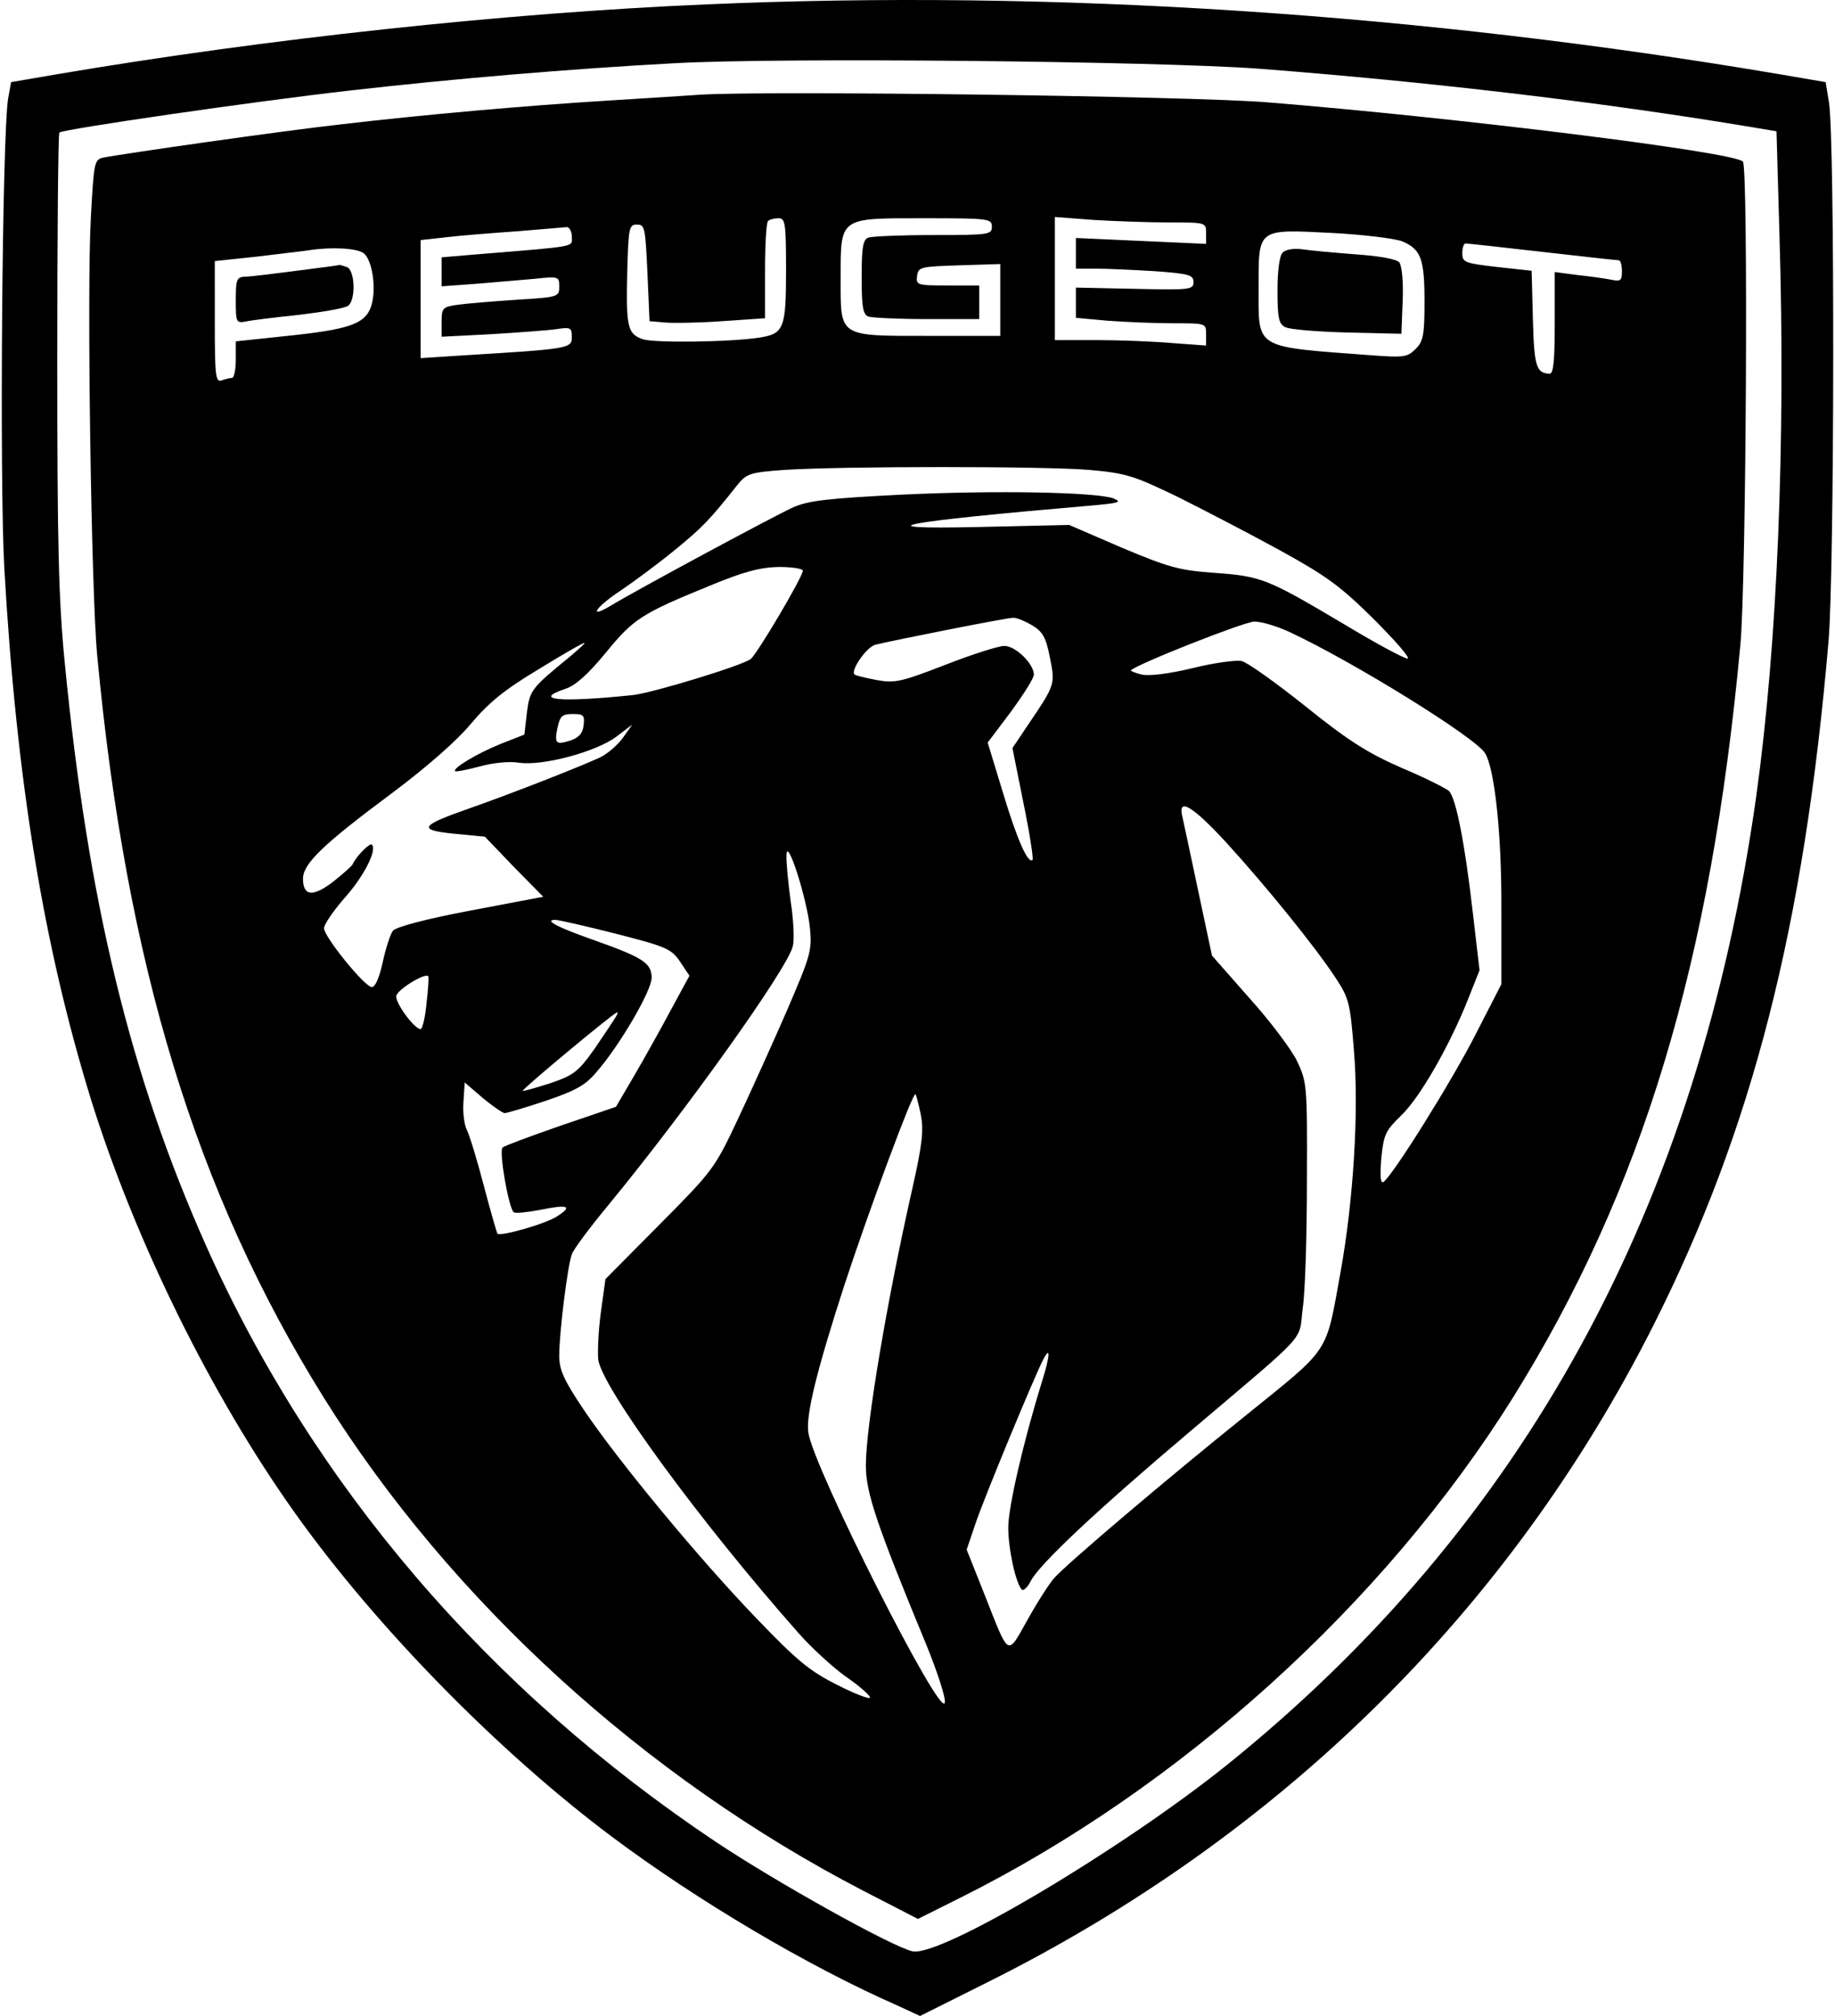 <svg xmlns="http://www.w3.org/2000/svg" preserveAspectRatio="xMidYMid meet" data-bbox="0.287 0.052 436.015 479.848" viewBox="0.287 0.052 436.015 479.848" height="640" width="582.667" data-type="shape" aria-hidden="true" aria-label=""><g><path d="M168 1.1c-47.5 2-105.1 8.2-155 16.7L2.5 19.6l-.7 3.9c-1.4 8.4-2.1 90.6-.9 112 2.9 50.4 9.3 89.6 20.7 126.5 10.5 33.5 28.5 70.1 48.5 98.2 19.3 27.1 48.3 56.7 75.4 77 20.3 15.2 46.8 30.9 68 40.2l5.4 2.5 15.8-7.9c70.1-34.9 124.6-88.7 158.8-156.5 23.5-46.6 35.9-94.9 41.7-163 1.4-16.7 1.5-119.3.1-128l-.8-4.9-10.5-1.8C337.9 3.2 250.5-2.5 168 1.1zm131.5 15.3c40.3 3.1 81.2 7.9 116.1 13.7l7.2 1.2.7 24.6c1.5 49.5-.5 97.5-5.5 133.5-13.7 97.7-55.3 173.8-126.1 230.8-25.2 20.2-68.3 45.8-74.8 44.3-4.7-1-32-16.2-46.6-25.9-54.4-36.3-96.1-85-121.6-142.1-18.1-40.6-28.1-82-33.6-138.5-1.5-15.1-1.8-28.3-1.8-72.2 0-29.5.2-53.9.5-54.2.9-.8 46.2-7.4 69.2-10 23.5-2.7 52.7-5.2 77.3-6.5 24.9-1.4 114.3-.5 139 1.3z"></path><path d="M166.5 22.6c-2.7.2-12.6.8-22 1.4-19.6 1.2-44.3 3.4-63 5.6-13.8 1.5-53.5 7.2-57.2 8-2 .5-2.1 1.4-2.8 14.1-1 17.6.1 89.4 1.5 104.3 6.9 73.6 23.5 127.9 54 176.8 30.1 48.2 76.3 90.3 128.4 117.3l13 6.7 10-5c52.5-26.2 101-70.1 131.6-119 30.9-49.6 47.2-103.5 54.2-179.3 1.4-14.8 1.9-113.7.6-115-2.3-2.3-68.5-10.5-113.3-14.1-18.5-1.5-120.3-2.8-135-1.8zM187 64.4c0 13.8-.5 15.1-6.3 16-7 1.1-25.1 1.3-27.8.4-3.7-1.3-4-2.9-3.7-16.3.3-10.2.4-11 2.3-11s2 .8 2.5 11.5l.5 11.5 3.5.3c1.9.2 8.1.1 13.8-.3l10.2-.7V64.6c0-6.2.3-11.6.7-11.9.3-.4 1.5-.7 2.5-.7 1.6 0 1.8 1 1.8 12.4zM236 54c0 1.9-.7 2-13.9 2-7.7 0-14.6.3-15.5.6-1.3.5-1.6 2.3-1.6 9.4 0 7.1.3 8.9 1.6 9.4.9.3 7.2.6 14 .6H233v-8h-7.6c-7.2 0-7.5-.1-7.2-2.3.3-2.1.8-2.2 10.1-2.5l9.7-.3V80h-16.8c-21.9 0-21.2.4-21.2-13.6 0-14.8-.5-14.4 20-14.4 15.3 0 16 .1 16 2zm42.2-1c8.8 0 8.8 0 8.8 2.6v2.5l-15.5-.7-15.5-.7V64h4.8c2.7 0 9 .3 14 .6 8.2.6 9.2.9 9.2 2.6 0 1.8-.8 1.9-14 1.6l-14-.3v7.2l7.7.7c4.2.3 11.1.6 15.5.6 7.8 0 7.8 0 7.8 2.6v2.7l-8.2-.6c-4.6-.4-12.7-.7-18-.7H251V51.7l9.2.7c5 .3 13.1.6 18 .6zM136 56.4c0 2.5 1.8 2.2-22.7 4.2l-8.3.7v6.9l8.3-.6c4.5-.4 10.8-.9 14-1.2 5.6-.6 5.7-.5 5.7 1.9s-.2 2.5-10.2 3.1c-5.7.4-12 .9-14 1.2-3.6.5-3.8.8-3.8 4.1v3.5l11.8-.6c6.4-.4 13.4-.9 15.5-1.2 3.4-.5 3.7-.4 3.7 1.9 0 2.7-.7 2.8-25.2 4.3l-10.8.7V57.2l6.3-.7c3.4-.4 10.9-1 16.7-1.4 5.8-.5 11.1-.9 11.8-1 .6 0 1.2 1 1.2 2.3zm197.7 1.1c4.5 1.9 5.3 4.2 5.3 14.4 0 7.9-.3 9.4-2.1 11.2-2 2-2.8 2.1-10.8 1.5-27.9-2.1-26.6-1.3-26.6-16.1 0-14.2-.4-13.9 17.5-13 7.4.4 14.9 1.3 16.7 2zM367 60c9.6 1.1 17.8 2 18.2 2 .5 0 .8 1.2.8 2.6 0 2.3-.3 2.5-2.7 2-1.6-.3-5.2-.8-8-1.1l-5.3-.7v12.1c0 9-.3 12.1-1.2 12.1-3.2-.1-3.7-1.7-4-13l-.3-11.5-8.2-.9c-7.8-.9-8.3-1.1-8.3-3.3 0-1.2.3-2.3.8-2.3.4 0 8.6.9 18.2 2zm-280.6.3c2.2 1.6 3.2 9.1 1.7 13-1.5 3.9-5.4 5.2-19.8 6.7L56 81.3v4.3c0 2.4-.4 4.4-.9 4.4s-1.6.3-2.5.6c-1.4.5-1.6-1.1-1.6-13.9V62.2l10.3-1.1c5.6-.7 11.1-1.3 12.2-1.5 5.2-.8 11.3-.5 12.9.7zm172.8 51.6c8.9.8 10.6 1.4 21 6.4 6.2 3.1 17.2 8.8 24.3 12.7 11.1 6.1 14.4 8.5 22.3 16.3 5.1 5.1 8.8 9.3 8.2 9.5-.5.2-7.4-3.5-15.2-8.2-18.2-10.8-19.6-11.4-30.9-12.2-8.3-.6-10.8-1.3-22-6l-12.5-5.4-22 .5c-27.8.6-18.4-1.2 27.1-5.1 6.7-.6 7.6-.8 5.5-1.7-4-1.5-27.7-2-50.7-.9-17.5.9-21.9 1.4-25.6 3-4.4 2-36.8 19.4-43.4 23.4-5.7 3.4-3.6.3 2.5-3.7 3.1-2.1 8.9-6.4 12.8-9.6 6.6-5.4 8.3-7.2 14.8-15.4 2.2-2.7 2.9-3 11.2-3.6 13.8-.9 61.8-.9 72.6 0zm-68.2 24c0 1.4-10.8 19.7-12.4 21-1.8 1.5-23.4 8.1-28.1 8.6-17.4 1.8-24.1 1.2-16-1.5 2.4-.8 5.3-3.4 9.6-8.6 6.6-8.1 8.5-9.3 24.9-16 8-3.3 11.8-4.3 16.3-4.4 3.1 0 5.7.4 5.7.9zm54.6 13c2.5 1.5 3.3 2.9 4.2 7.6 1.3 6.4 1.3 6.5-5 15.8l-3.9 5.8 2.6 13c1.5 7.2 2.4 13.3 2.2 13.6-1.1 1.1-3.7-4.8-7.1-16.1l-3.6-11.8 5.5-7.3c3-4.1 5.5-8 5.5-8.9 0-2.5-4.4-6.9-7.1-6.8-1.3 0-7.6 2-14 4.5-10.6 4.1-12 4.4-16.4 3.6-2.7-.5-5-1.1-5.2-1.3-1-1 2.9-6.6 5-7.1 4.5-1.1 31.2-6.4 32.7-6.4.8-.1 2.9.8 4.6 1.8zm61.3 1.6c15.2 7.1 44.1 25 46.5 28.8 2.3 3.7 4 19.3 3.9 37.6v17.4l-5.9 11.5c-5.7 11.3-20.1 34.3-22.2 35.6-.7.4-.8-1.5-.5-5.6.6-5.8 1-6.6 4.8-10.3 4.4-4.2 11.5-16.6 15.9-27.7l2.7-6.8-1.6-13.7c-1.9-16.6-4-27.3-5.7-29-.7-.6-5.8-3.2-11.3-5.5-8-3.5-12.6-6.4-22.8-14.6-7-5.6-13.9-10.5-15.2-10.8-1.3-.3-6.6.4-11.8 1.7-5.8 1.4-10.4 1.9-12.1 1.5-1.6-.4-2.7-.9-2.5-1 1.7-1.6 27.1-11.6 29.4-11.6 1.7 0 5.4 1.1 8.4 2.5zm-171.3 5.8c-9.3 7.6-9.6 8-10.3 13.4l-.6 5.2-5.6 2.2c-5.5 2.2-11.5 5.8-10.9 6.5.2.2 2.8-.3 5.8-1.1 3.2-.9 7.2-1.3 9.5-.9 5.6.8 18.3-2.6 23.1-6.2l3.8-2.9-2.2 3.1c-1.2 1.7-3.6 3.8-5.4 4.7-4.7 2.2-21.8 8.9-31.3 12.2-11.7 4.1-12.3 5.1-3.5 6l7.3.7 6.9 7.2 7 7.1-17.4 3.3c-10.6 2-17.7 3.9-18.4 4.8-.6.8-1.7 4.1-2.4 7.4-.8 3.7-1.8 6-2.6 6-1.7 0-11.4-12-11.4-14 0-.9 2.2-4.1 4.8-7.1 4.6-5.1 7.9-11.5 6.6-12.8-.5-.5-3.7 2.7-4.6 4.7-.2.4-2.2 2.2-4.6 4.1-4.8 3.7-7.2 3.5-7.2-.7 0-3.6 4.8-8.2 21.5-20.6 8.1-6.1 15.1-12.2 18.5-16.3 4.2-5 8-8.1 16-12.9 5.7-3.5 10.7-6.4 11-6.3.3 0-1.3 1.4-3.4 3.2zm3.2 16.4c-.2 1.9-1.1 2.9-3.1 3.6-3.5 1.1-3.9.8-3.1-3.1.6-2.7 1.1-3.2 3.6-3.2 2.6 0 2.9.3 2.6 2.7zm153.1 28c9.4 10.3 20.9 24.5 25.8 31.9 3.3 5 3.6 6 4.5 17.6 1.2 14.2-.1 35.5-3.2 52.7-3.6 19.8-2.2 17.6-22.6 34.1-18.8 15.1-42.6 35.3-45.6 38.7-1 1.1-3.8 5.4-6.2 9.7-5.1 9-4.3 9.5-10.5-6.2l-4.1-10.3 2.1-6.2c2-6 14.1-35.2 16.1-39 1.8-3.5 1.7-1.1-.3 5.3-4.4 14.2-8 29.8-8 34.6 0 5.1 1.7 13 3.2 14.8.4.4 1.4-.5 2.2-2.1 2.1-4 15.6-16.7 38.2-35.8 28.3-24 25.5-20.9 26.5-29 .6-3.9 1-17.5 1-30.4.1-23 0-23.5-2.4-28.6-1.4-2.8-6.5-9.6-11.4-15l-8.8-10-3.3-15.5c-1.8-8.5-3.5-16.5-3.8-17.8-1-4.4 2.6-2.2 10.6 6.5zm-99.2 20.4c.5 5.2.1 6.5-5.5 19.5-3.3 7.6-8.6 19.3-11.7 25.9-5.5 11.7-6 12.3-18.6 25l-12.9 13-1.1 8c-.6 4.4-.8 9.5-.6 11.3 1.2 6.9 24.1 38.3 47.7 65 3 3.4 8.1 8.1 11.2 10.3 3.2 2.2 5.8 4.5 5.8 5s-3.5-.8-7.8-3c-6.6-3.3-9.6-5.8-19.2-15.8-13.6-14.1-32.8-37.3-41.1-49.6-4.9-7.3-5.9-9.6-5.9-13 0-5.5 2-21.5 3-24.1.4-1.2 4.3-6.4 8.6-11.6 18.3-22.2 42.7-56.3 44-61.7.4-1.4.2-6.2-.5-10.7-.6-4.4-1.1-9.5-1-11.1.1-4.4 4.9 10.4 5.6 17.6zm-46.2 1.2c12.1 3.1 13.2 3.6 15.3 6.7l2.2 3.3-4.4 8.1c-2.4 4.5-6.3 11.5-8.7 15.6l-4.4 7.5-13.2 4.5c-7.2 2.5-13.4 4.8-13.8 5.2-.9.9 1.5 14.7 2.7 15.4.4.3 3.3 0 6.4-.6 6.4-1.3 7.7-.9 4 1.5-2.6 1.8-13.5 4.9-14.3 4.2-.2-.3-1.7-5.5-3.3-11.6-1.6-6.1-3.4-12-4-13.1-.6-1.2-1-4.1-.8-6.7l.3-4.6 4.3 3.7c2.4 2 4.8 3.6 5.2 3.6.5 0 4.9-1.3 9.7-2.9 7.1-2.4 9.5-3.7 12.1-6.8 5.4-6.1 13.2-19.4 13.2-22.5 0-3.5-2-4.8-13.5-8.9-8.9-3.1-12.3-4.9-9.4-4.9.7 0 7.3 1.5 14.4 3.3zm-45.1 16.6c-.3 3.4-1 6.1-1.4 6.1-1.5 0-6.1-6.3-5.8-7.9.3-1.5 6.7-5.5 7.6-4.7.2.2 0 3.1-.4 6.5zm45 3.3c-.4.7-2.7 4.1-5 7.5-3.9 5.5-5 6.3-10.6 8.2-3.4 1.1-6.3 1.9-6.5 1.8-.3-.3 21.8-18.7 22.5-18.7.2 0 0 .6-.4 1.2zm72.7 23.3c.7 3.6.3 7.1-2 17.3-6.1 26.9-11.1 56.6-11.1 66.1 0 6.4 2.5 13.9 14.5 42.9 2.5 6.2 4.5 12.2 4.3 13.5-.7 4.6-31.4-56.1-32.5-64.3-.6-4.2 2-14.7 8.5-34.8 5.8-17.7 16.4-46.3 17-45.7.2.2.8 2.5 1.3 5z"></path><path d="M305.2 60.2c-.7.7-1.2 4.1-1.2 9 0 6.5.3 7.9 1.8 8.7 1.1.6 7.7 1.1 14.8 1.3l12.9.3.3-7.8c.2-4.6-.2-8.4-.8-9.2-.7-.8-4.7-1.5-10.3-1.9-5.1-.4-10.8-.9-12.7-1.2-2.1-.3-4 0-4.8.8z"></path><path d="M70.5 64.5c-5.5.7-11 1.4-12.2 1.4-2.1.1-2.3.6-2.3 5.6 0 5.2.1 5.5 2.3 5.1 1.2-.3 6.9-1 12.7-1.6 5.8-.7 11.1-1.6 11.8-2.2 1.8-1.5 1.6-8.5-.4-9.2-.9-.3-1.6-.5-1.7-.5-.1.1-4.7.7-10.2 1.4z"></path></g></svg>